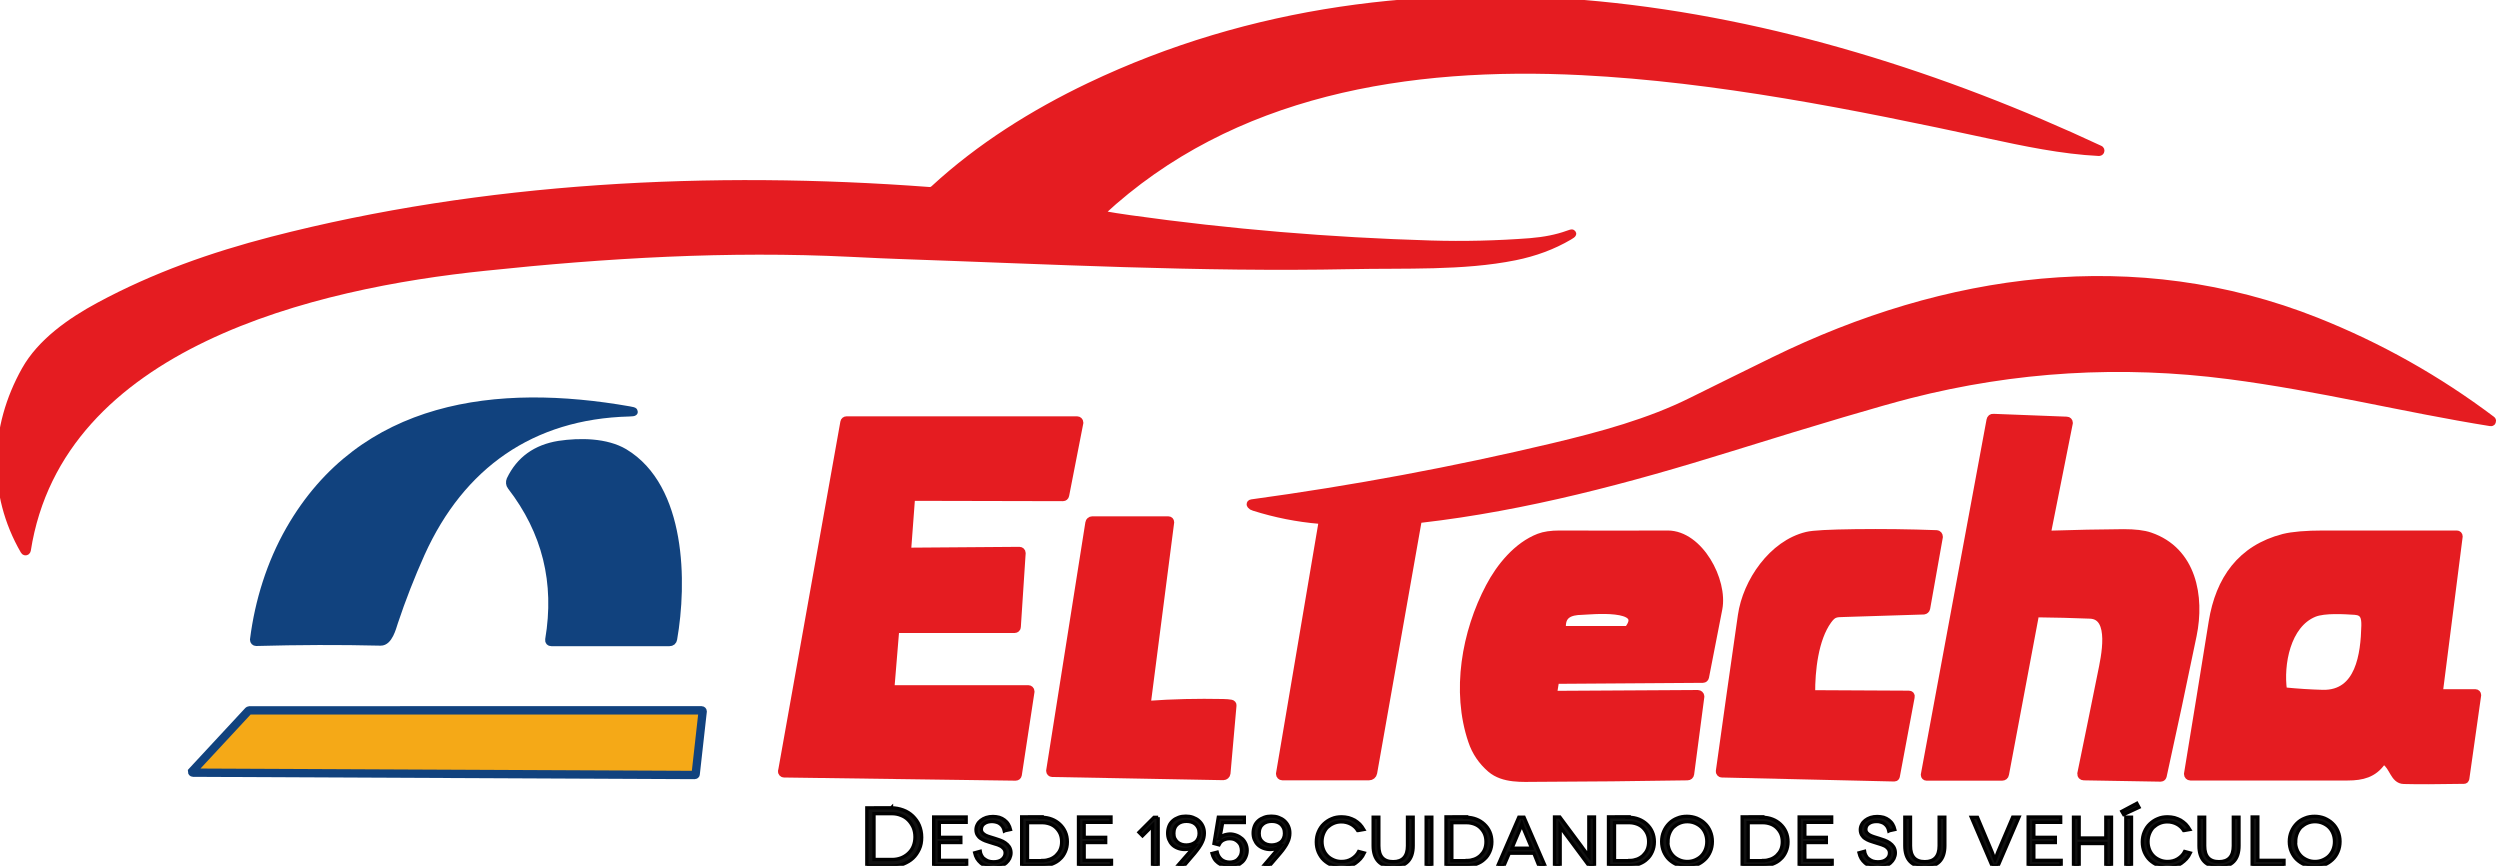 <!--?xml version="1.0" encoding="utf-8"?-->
<!-- Generator: Adobe Illustrator 18.1.1, SVG Export Plug-In . SVG Version: 6.00 Build 0)  -->
<svg version="1.1" id="Layer_1" xmlns="http://www.w3.org/2000/svg" xmlns:xlink="http://www.w3.org/1999/xlink" x="0px" y="0px" viewBox="0 474.3 1500 519.5" enable-background="new 0 474.3 1500 519.5" xml:space="preserve" width="1500" height="519.5">
<style>

/***************************************************
 * Generated by SVG Artista on 9/8/2023, 12:14:25 PM
 * MIT license (https://opensource.org/licenses/MIT)
 * W. https://svgartista.net
 **************************************************/

@-webkit-keyframes animate-svg-stroke-1 {
  0% {
    stroke-dashoffset: 3342.949px;
    stroke-dasharray: 3342.949px;
  }

  100% {
    stroke-dashoffset: 0;
    stroke-dasharray: 3342.949px;
			stroke-opacity: 0;
  }
}

@keyframes animate-svg-stroke-1 {
  0% {
    stroke-dashoffset: 3342.949px;
    stroke-dasharray: 3342.949px;
  }

  100% {
    stroke-dashoffset: 0;
    stroke-dasharray: 3342.949px;
			stroke-opacity: 0;
  }
}

@-webkit-keyframes animate-svg-fill-1 {
  0% {
    fill: transparent;
  }

  100% {
    fill: rgb(229, 28, 33);
  }
}

@keyframes animate-svg-fill-1 {
  0% {
    fill: transparent;
  }

  100% {
    fill: rgb(229, 28, 33);
  }
}

.svg-elem-1 {
  -webkit-animation: animate-svg-stroke-1 1s cubic-bezier(0.47, 0, 0.745, 0.715) 0s both,
                       animate-svg-fill-1 0.7s cubic-bezier(0.47, 0, 0.745, 0.715) 0.8s both;
          animation: animate-svg-stroke-1 1s cubic-bezier(0.47, 0, 0.745, 0.715) 0s both,
               animate-svg-fill-1 0.7s cubic-bezier(0.47, 0, 0.745, 0.715) 0.8s both;
}

@-webkit-keyframes animate-svg-stroke-2 {
  0% {
    stroke-dashoffset: 1856.17px;
    stroke-dasharray: 1856.17px;
  }

  100% {
    stroke-dashoffset: 0;
    stroke-dasharray: 1856.17px;
			stroke-opacity: 0;
  }
}

@keyframes animate-svg-stroke-2 {
  0% {
    stroke-dashoffset: 1856.17px;
    stroke-dasharray: 1856.17px;
  }

  100% {
    stroke-dashoffset: 0;
    stroke-dasharray: 1856.17px;
			stroke-opacity: 0;
  }
}

@-webkit-keyframes animate-svg-fill-2 {
  0% {
    fill: transparent;
  }

  100% {
    fill: rgb(229, 28, 33);
  }
}

@keyframes animate-svg-fill-2 {
  0% {
    fill: transparent;
  }

  100% {
    fill: rgb(229, 28, 33);
  }
}

.svg-elem-2 {
  -webkit-animation: animate-svg-stroke-2 1s cubic-bezier(0.47, 0, 0.745, 0.715) 0.12s both,
                       animate-svg-fill-2 0.7s cubic-bezier(0.47, 0, 0.745, 0.715) 0.9s both;
          animation: animate-svg-stroke-2 1s cubic-bezier(0.47, 0, 0.745, 0.715) 0.12s both,
               animate-svg-fill-2 0.7s cubic-bezier(0.47, 0, 0.745, 0.715) 0.9s both;
}

@-webkit-keyframes animate-svg-stroke-3 {
  0% {
    stroke-dashoffset: 605.038px;
    stroke-dasharray: 605.038px;
  }

  100% {
    stroke-dashoffset: 0;
    stroke-dasharray: 605.038px;
			stroke-opacity: 0;
  }
}

@keyframes animate-svg-stroke-3 {
  0% {
    stroke-dashoffset: 605.038px;
    stroke-dasharray: 605.038px;
  }

  100% {
    stroke-dashoffset: 0;
    stroke-dasharray: 605.038px;
			stroke-opacity: 0;
  }
}

@-webkit-keyframes animate-svg-fill-3 {
  0% {
    fill: transparent;
  }

  100% {
    fill: rgb(17, 66, 126);
  }
}

@keyframes animate-svg-fill-3 {
  0% {
    fill: transparent;
  }

  100% {
    fill: rgb(17, 66, 126);
  }
}

.svg-elem-3 {
  -webkit-animation: animate-svg-stroke-3 1s cubic-bezier(0.47, 0, 0.745, 0.715) 0.24s both,
                       animate-svg-fill-3 0.7s cubic-bezier(0.47, 0, 0.745, 0.715) 1s both;
          animation: animate-svg-stroke-3 1s cubic-bezier(0.47, 0, 0.745, 0.715) 0.24s both,
               animate-svg-fill-3 0.7s cubic-bezier(0.47, 0, 0.745, 0.715) 1s both;
}

@-webkit-keyframes animate-svg-stroke-4 {
  0% {
    stroke-dashoffset: 379.325px;
    stroke-dasharray: 379.325px;
  }

  100% {
    stroke-dashoffset: 0;
    stroke-dasharray: 379.325px;
			stroke-opacity: 0;
  }
}

@keyframes animate-svg-stroke-4 {
  0% {
    stroke-dashoffset: 379.325px;
    stroke-dasharray: 379.325px;
  }

  100% {
    stroke-dashoffset: 0;
    stroke-dasharray: 379.325px;
			stroke-opacity: 0;
  }
}

@-webkit-keyframes animate-svg-fill-4 {
  0% {
    fill: transparent;
  }

  100% {
    fill: rgb(17, 66, 126);
  }
}

@keyframes animate-svg-fill-4 {
  0% {
    fill: transparent;
  }

  100% {
    fill: rgb(17, 66, 126);
  }
}

.svg-elem-4 {
  -webkit-animation: animate-svg-stroke-4 1s cubic-bezier(0.47, 0, 0.745, 0.715) 0.36s both,
                       animate-svg-fill-4 0.7s cubic-bezier(0.47, 0, 0.745, 0.715) 1.1s both;
          animation: animate-svg-stroke-4 1s cubic-bezier(0.47, 0, 0.745, 0.715) 0.36s both,
               animate-svg-fill-4 0.7s cubic-bezier(0.47, 0, 0.745, 0.715) 1.1s both;
}

@-webkit-keyframes animate-svg-stroke-5 {
  0% {
    stroke-dashoffset: 665.507px;
    stroke-dasharray: 665.507px;
  }

  100% {
    stroke-dashoffset: 0;
    stroke-dasharray: 665.507px;
			stroke-opacity: 0;
  }
}

@keyframes animate-svg-stroke-5 {
  0% {
    stroke-dashoffset: 665.507px;
    stroke-dasharray: 665.507px;
  }

  100% {
    stroke-dashoffset: 0;
    stroke-dasharray: 665.507px;
			stroke-opacity: 0;
  }
}

@-webkit-keyframes animate-svg-fill-5 {
  0% {
    fill: transparent;
  }

  100% {
    fill: rgb(245, 169, 23);
  }
}

@keyframes animate-svg-fill-5 {
  0% {
    fill: transparent;
  }

  100% {
    fill: rgb(245, 169, 23);
  }
}

.svg-elem-5 {
  -webkit-animation: animate-svg-stroke-5 1s cubic-bezier(0.47, 0, 0.745, 0.715) 0.48s both,
                       animate-svg-fill-5 0.7s cubic-bezier(0.47, 0, 0.745, 0.715) 1.2s both;
          animation: animate-svg-stroke-5 1s cubic-bezier(0.47, 0, 0.745, 0.715) 0.48s both,
               animate-svg-fill-5 0.7s cubic-bezier(0.47, 0, 0.745, 0.715) 1.2s both;
}

@-webkit-keyframes animate-svg-stroke-6 {
  0% {
    stroke-dashoffset: 886.103px;
    stroke-dasharray: 886.103px;
  }

  100% {
    stroke-dashoffset: 0;
    stroke-dasharray: 886.103px;
			stroke-opacity: 0;
  }
}

@keyframes animate-svg-stroke-6 {
  0% {
    stroke-dashoffset: 886.103px;
    stroke-dasharray: 886.103px;
  }

  100% {
    stroke-dashoffset: 0;
    stroke-dasharray: 886.103px;
			stroke-opacity: 0;
  }
}

@-webkit-keyframes animate-svg-fill-6 {
  0% {
    fill: transparent;
  }

  100% {
    fill: rgb(229, 28, 33);
  }
}

@keyframes animate-svg-fill-6 {
  0% {
    fill: transparent;
  }

  100% {
    fill: rgb(229, 28, 33);
  }
}

.svg-elem-6 {
  -webkit-animation: animate-svg-stroke-6 1s cubic-bezier(0.47, 0, 0.745, 0.715) 0.6s both,
                       animate-svg-fill-6 0.7s cubic-bezier(0.47, 0, 0.745, 0.715) 1.3s both;
          animation: animate-svg-stroke-6 1s cubic-bezier(0.47, 0, 0.745, 0.715) 0.6s both,
               animate-svg-fill-6 0.7s cubic-bezier(0.47, 0, 0.745, 0.715) 1.3s both;
}

@-webkit-keyframes animate-svg-stroke-7 {
  0% {
    stroke-dashoffset: 1027.183px;
    stroke-dasharray: 1027.183px;
  }

  100% {
    stroke-dashoffset: 0;
    stroke-dasharray: 1027.183px;
			stroke-opacity: 0;
  }
}

@keyframes animate-svg-stroke-7 {
  0% {
    stroke-dashoffset: 1027.183px;
    stroke-dasharray: 1027.183px;
  }

  100% {
    stroke-dashoffset: 0;
    stroke-dasharray: 1027.183px;
			stroke-opacity: 0;
  }
}

@-webkit-keyframes animate-svg-fill-7 {
  0% {
    fill: transparent;
  }

  100% {
    fill: rgb(229, 28, 33);
  }
}

@keyframes animate-svg-fill-7 {
  0% {
    fill: transparent;
  }

  100% {
    fill: rgb(229, 28, 33);
  }
}

.svg-elem-7 {
  -webkit-animation: animate-svg-stroke-7 1s cubic-bezier(0.47, 0, 0.745, 0.715) 0.72s both,
                       animate-svg-fill-7 0.7s cubic-bezier(0.47, 0, 0.745, 0.715) 1.4s both;
          animation: animate-svg-stroke-7 1s cubic-bezier(0.47, 0, 0.745, 0.715) 0.72s both,
               animate-svg-fill-7 0.7s cubic-bezier(0.47, 0, 0.745, 0.715) 1.4s both;
}

@-webkit-keyframes animate-svg-stroke-8 {
  0% {
    stroke-dashoffset: 512.75px;
    stroke-dasharray: 512.75px;
  }

  100% {
    stroke-dashoffset: 0;
    stroke-dasharray: 512.75px;
			stroke-opacity: 0;
  }
}

@keyframes animate-svg-stroke-8 {
  0% {
    stroke-dashoffset: 512.75px;
    stroke-dasharray: 512.75px;
  }

  100% {
    stroke-dashoffset: 0;
    stroke-dasharray: 512.75px;
			stroke-opacity: 0;
  }
}

@-webkit-keyframes animate-svg-fill-8 {
  0% {
    fill: transparent;
  }

  100% {
    fill: rgb(229, 28, 33);
  }
}

@keyframes animate-svg-fill-8 {
  0% {
    fill: transparent;
  }

  100% {
    fill: rgb(229, 28, 33);
  }
}

.svg-elem-8 {
  -webkit-animation: animate-svg-stroke-8 1s cubic-bezier(0.47, 0, 0.745, 0.715) 0.84s both,
                       animate-svg-fill-8 0.7s cubic-bezier(0.47, 0, 0.745, 0.715) 1.5s both;
          animation: animate-svg-stroke-8 1s cubic-bezier(0.47, 0, 0.745, 0.715) 0.84s both,
               animate-svg-fill-8 0.7s cubic-bezier(0.47, 0, 0.745, 0.715) 1.5s both;
}

@-webkit-keyframes animate-svg-stroke-9 {
  0% {
    stroke-dashoffset: 607.798px;
    stroke-dasharray: 607.798px;
  }

  100% {
    stroke-dashoffset: 0;
    stroke-dasharray: 607.798px;
			stroke-opacity: 0;
  }
}

@keyframes animate-svg-stroke-9 {
  0% {
    stroke-dashoffset: 607.798px;
    stroke-dasharray: 607.798px;
  }

  100% {
    stroke-dashoffset: 0;
    stroke-dasharray: 607.798px;
			stroke-opacity: 0;
  }
}

@-webkit-keyframes animate-svg-fill-9 {
  0% {
    fill: transparent;
  }

  100% {
    fill: rgb(229, 28, 33);
  }
}

@keyframes animate-svg-fill-9 {
  0% {
    fill: transparent;
  }

  100% {
    fill: rgb(229, 28, 33);
  }
}

.svg-elem-9 {
  -webkit-animation: animate-svg-stroke-9 1s cubic-bezier(0.47, 0, 0.745, 0.715) 0.96s both,
                       animate-svg-fill-9 0.7s cubic-bezier(0.47, 0, 0.745, 0.715) 1.6s both;
          animation: animate-svg-stroke-9 1s cubic-bezier(0.47, 0, 0.745, 0.715) 0.96s both,
               animate-svg-fill-9 0.7s cubic-bezier(0.47, 0, 0.745, 0.715) 1.6s both;
}

@-webkit-keyframes animate-svg-stroke-10 {
  0% {
    stroke-dashoffset: 794.223px;
    stroke-dasharray: 794.223px;
  }

  100% {
    stroke-dashoffset: 0;
    stroke-dasharray: 794.223px;
			stroke-opacity: 0;
  }
}

@keyframes animate-svg-stroke-10 {
  0% {
    stroke-dashoffset: 794.223px;
    stroke-dasharray: 794.223px;
  }

  100% {
    stroke-dashoffset: 0;
    stroke-dasharray: 794.223px;
			stroke-opacity: 0;
  }
}

@-webkit-keyframes animate-svg-fill-10 {
  0% {
    fill: transparent;
  }

  100% {
    fill: rgb(229, 28, 33);
  }
}

@keyframes animate-svg-fill-10 {
  0% {
    fill: transparent;
  }

  100% {
    fill: rgb(229, 28, 33);
  }
}

.svg-elem-10 {
  -webkit-animation: animate-svg-stroke-10 1s cubic-bezier(0.47, 0, 0.745, 0.715) 1.08s both,
                       animate-svg-fill-10 0.7s cubic-bezier(0.47, 0, 0.745, 0.715) 1.7s both;
          animation: animate-svg-stroke-10 1s cubic-bezier(0.47, 0, 0.745, 0.715) 1.08s both,
               animate-svg-fill-10 0.7s cubic-bezier(0.47, 0, 0.745, 0.715) 1.7s both;
}

@-webkit-keyframes animate-svg-stroke-11 {
  0% {
    stroke-dashoffset: 784.59px;
    stroke-dasharray: 784.59px;
  }

  100% {
    stroke-dashoffset: 0;
    stroke-dasharray: 784.59px;
			stroke-opacity: 0;
  }
}

@keyframes animate-svg-stroke-11 {
  0% {
    stroke-dashoffset: 784.59px;
    stroke-dasharray: 784.59px;
  }

  100% {
    stroke-dashoffset: 0;
    stroke-dasharray: 784.59px;
			stroke-opacity: 0;
  }
}

@-webkit-keyframes animate-svg-fill-11 {
  0% {
    fill: transparent;
  }

  100% {
    fill: rgb(229, 28, 33);
  }
}

@keyframes animate-svg-fill-11 {
  0% {
    fill: transparent;
  }

  100% {
    fill: rgb(229, 28, 33);
  }
}

.svg-elem-11 {
  -webkit-animation: animate-svg-stroke-11 1s cubic-bezier(0.47, 0, 0.745, 0.715) 1.2s both,
                       animate-svg-fill-11 0.7s cubic-bezier(0.47, 0, 0.745, 0.715) 1.8s both;
          animation: animate-svg-stroke-11 1s cubic-bezier(0.47, 0, 0.745, 0.715) 1.2s both,
               animate-svg-fill-11 0.7s cubic-bezier(0.47, 0, 0.745, 0.715) 1.8s both;
}

@-webkit-keyframes animate-svg-stroke-12 {
  0% {
    stroke-dashoffset: 4341.708px;
    stroke-dasharray: 4341.708px;
  }

  100% {
    stroke-dashoffset: 0;
    stroke-dasharray: 4341.708px;
			stroke-opacity: 0;
  }
}

@keyframes animate-svg-stroke-12 {
  0% {
    stroke-dashoffset: 4341.708px;
    stroke-dasharray: 4341.708px;
  }

  100% {
    stroke-dashoffset: 0;
    stroke-dasharray: 4341.708px;
			stroke-opacity: 0;
  }
}

@-webkit-keyframes animate-svg-fill-12 {
  0% {
    fill: transparent;
  }

  100% {
    fill: rgb(1, 1, 1);
  }
}

@keyframes animate-svg-fill-12 {
  0% {
    fill: transparent;
  }

  100% {
    fill: rgb(1, 1, 1);
  }
}

.svg-elem-12 {
  -webkit-animation: animate-svg-stroke-12 1s cubic-bezier(0.47, 0, 0.745, 0.715) 1.32s both,
                       animate-svg-fill-12 0.7s cubic-bezier(0.47, 0, 0.745, 0.715) 1.9s both;
          animation: animate-svg-stroke-12 1s cubic-bezier(0.47, 0, 0.745, 0.715) 1.32s both,
               animate-svg-fill-12 0.7s cubic-bezier(0.47, 0, 0.745, 0.715) 1.9s both;
}


	 
	 </style>


<g fill="none" fill-rule="evenodd" stroke="#E51C21" stroke-width="5">
<path  class="svg-elem-1" id="siulueta_2" fill="#E51C21" d="M15.4,696.5c9.3-16.6,27-29.1,44.3-38.4c33.2-17.9,67.7-30,103.5-39.3
	c127.2-32.9,263.8-39.6,394.3-29.8c1.2,0.1,2.2-0.3,3.1-1.1c27.3-25.2,59.7-45.5,93.2-61.5c194.5-92.7,418.4-50,606,37.7
	c0.3,0.1,0.5,0.5,0.3,0.9c-0.1,0.2-0.4,0.4-0.6,0.4c-22.3-1.1-44.9-5.9-66.7-10.6c-80.5-17.4-162.9-33.8-243.7-37.9
	c-103.7-5.2-209.9,11.5-288.6,84.7c-0.4,0.3-0.4,0.9,0,1.3c0.1,0.1,0.3,0.2,0.5,0.3c5.6,1,11.2,1.9,17,2.7
	c59.9,8.4,120.1,13.4,180.5,15.2c19.9,0.6,39.8,0.1,59.6-1.4c8.6-0.7,16.2-2.2,22.8-4.6c3-1.1,3.1-0.8,0.4,0.8
	c-9.7,5.7-20.5,9.7-32.4,12.1c-31.2,6.3-65.9,4.6-98.9,5.3c-90.2,1.8-180.4-3-270.5-6.1c-5.6-0.2-15.3-0.6-29.3-1.3
	c-73.3-3.6-146.5,0.7-219.4,8.4C189.9,644.7,35.5,680,16,804.4c-0.1,0.4-0.4,0.7-0.8,0.6c-0.2,0-0.4-0.2-0.5-0.4
	C-5.1,770.4-3.8,730.7,15.4,696.5z"></path>
<path class="svg-elem-2" id="t" fill="#E51C21" d="M793.5,788.4c0.2-1.1-0.5-2.1-1.6-2.3c-0.1,0-0.1,0-0.2,0c-13.2-1.1-26.3-3.7-39.3-7.8
	c-0.8-0.2-1.4-0.6-1.7-1c-0.4-0.5-0.3-0.8,0.4-0.9c60.8-8.3,121-19.5,180.7-33.7c29.3-7,57.7-14.7,83.4-27.5
	c16.5-8.2,33-16.3,49.5-24.4c102.9-50.3,216.2-66.7,325.1-23.5c37.7,15,72.7,34.7,105.1,59.1c0.3,0.2,0.3,0.6,0.1,0.9
	c-0.1,0.2-0.4,0.3-0.6,0.2c-52.5-8.4-102.3-21.1-157-28.2c-64.7-8.4-128.5-4.6-191.6,11.5c-17.9,4.6-53.9,15.2-107.9,32
	c-60.4,18.8-122.7,35.5-185.6,42.7c-1,0.1-1.8,0.9-1.9,1.8L823.8,938c-0.2,1.2-1.2,2-2.4,2h-52c-0.7,0-1.3-0.6-1.3-1.3
	c0-0.1,0-0.2,0-0.2L793.5,788.4z" ></path>
</g>
<g fill="none" fill-rule="evenodd" stroke="#11427E" stroke-width="5">
<path id="rueda_1" fill="#11427E" d="M377.6,720.6c3.5,0.6,3.5,1-0.1,1.1c-58.7,1.5-101.1,31.6-125,84.4
	c-6.1,13.6-11.5,27.4-16.2,41.5c-1.1,3.5-3.3,11.7-7.9,11.6c-24.6-0.6-49.4-0.5-74.7,0.2c-0.7,0-1.2-0.5-1.2-1.2c0-0.1,0-0.1,0-0.2
	c2.9-22.9,10-45.7,21.5-65.8C217.4,716.5,298.4,706.7,377.6,720.6z" class="svg-elem-3"></path>
<path id="rueda_2" fill="#11427E" d="M374.5,746c34.8,20.9,35.2,78,29.3,111.7c-0.2,1.2-0.9,1.8-2.1,1.8h-70.9
	c-0.9,0-1.3-0.5-1.2-1.4c5.8-34.3-1.8-65-22.8-92.2c-0.8-1-0.9-2.4-0.4-3.6c5.7-11.9,15.4-18.8,29-21
	C348,739.4,363.7,739.6,374.5,746z" class="svg-elem-4"></path>
	<path id="linea" fill="#F5A917" d="M115.5,936.9l33.6-36.2c0.1-0.1,0.3-0.2,0.4-0.2H421c0.3,0,0.6,0.3,0.6,0.6c0,0,0,0,0,0.1
	l-4.2,37.6c0,0.3-0.3,0.5-0.6,0.5l-301-1.4c-0.3,0-0.6-0.3-0.6-0.6C115.3,937.2,115.4,937,115.5,936.9z" class="svg-elem-5"></path>
	</g>
	<g fill="none" fill-rule="evenodd" stroke="#E51C21" stroke-width="5">
<path id="h" fill="#E51C21" d="M1296.5,940.8l-46.3-0.8c-0.8,0-1.4-0.6-1.3-1.4c0-0.1,0-0.2,0-0.2c4.1-20,8.2-39.9,12.2-59.9
	c1.9-9.4,7.8-34.9-7-35.5c-10.5-0.4-21-0.7-31.6-0.8c-0.8,0-1.5,0.6-1.7,1.4l-17.9,95.3c-0.1,0.8-0.8,1.3-1.6,1.3h-45.4
	c-0.5,0-0.9-0.4-0.9-0.9c0-0.1,0-0.1,0-0.2l39.4-212.7c0.2-0.9,0.7-1.4,1.7-1.3l44,1.7c0.6,0,1.1,0.5,1.1,1.1c0,0.1,0,0.1,0,0.2
	l-13,65.3c-0.2,1.2,0.3,1.8,1.5,1.8c15.1-0.5,30-0.8,44.5-0.9c6.7,0,11.9,0.6,15.7,1.9c25.5,8.7,30.4,36.1,25.6,59.3
	c-5.8,28.2-11.8,56.4-18,84.5C1297.4,940.4,1296.9,940.8,1296.5,940.8z" class="svg-elem-6"></path>
<path id="E" fill="#E51C21" d="M469.4,936.7l37.3-209.1c0.1-0.6,0.6-1,1.2-1l138.4,0c0.6,0,1.2,0.5,1.2,1.2c0,0.1,0,0.1,0,0.2
	l-8.5,43.5c-0.1,0.6-0.6,1-1.2,1l-90.1-0.2c-0.6,0-1.1,0.5-1.2,1.1l-2.3,30.7c0,0.6,0.4,1.2,1.1,1.3c0,0,0.1,0,0.1,0l66.3-0.5
	c0.6,0,1.2,0.5,1.2,1.2c0,0,0,0.1,0,0.1l-2.9,44.3c0,0.6-0.6,1.1-1.2,1.1h-70.6c-0.6,0-1.1,0.5-1.2,1.1l-2.8,33.9
	c0,0.6,0.4,1.2,1.1,1.3c0,0,0.1,0,0.1,0h81.6c0.6,0,1.2,0.5,1.2,1.2c0,0.1,0,0.1,0,0.2l-7.6,49.9c-0.1,0.6-0.6,1-1.2,1l-139-1.9
	c-0.6,0-1.2-0.6-1.1-1.2C469.3,936.8,469.3,936.7,469.4,936.7z" class="svg-elem-7"></path>

<path id="l" fill="#E51C21" d="M688.9,897.3c14.7-1.1,29.7-1.4,44.9-1.1c1.9,0,3.5,0.2,4.8,0.4c0.5,0.1,0.9,0.5,0.8,1l-3.6,40.7
	c-0.1,0.9-0.9,1.6-1.8,1.6L631.3,938c-0.6,0-1.1-0.5-1.1-1.1c0-0.1,0-0.1,0-0.2L653.7,788c0.1-0.8,0.8-1.4,1.6-1.4H701
	c0.6,0,1,0.4,1,1c0,0,0,0.1,0,0.1l-14,108.5C687.8,897,688.2,897.4,688.9,897.3z" class="svg-elem-8"></path>
<path id="c" fill="#E51C21" d="M1087.3,890.9l58,0.3c0.8,0,1.2,0.4,1,1.3l-8.9,47.6c-0.1,0.4-0.4,0.6-0.8,0.6l-103.5-2.4
	c-0.6,0-1.2-0.6-1.1-1.2c0,0,0-0.1,0-0.1c4.3-31,8.7-62.1,13.2-93.3c2.9-20.3,18.5-42.9,39-47.8c3.6-0.9,13.2-1.4,28.9-1.6
	c16.4-0.2,32.6,0,48.8,0.6c0.8,0,1.3,0.7,1.3,1.4c0,0.1,0,0.1,0,0.2l-7.6,42.8c-0.1,0.6-0.7,1.1-1.3,1.2c-15.8,0.5-31.8,1-47.9,1.5
	c-4.9,0.1-6.7,0.1-9.8,4.4c-8.1,11.2-10.1,30.2-10,43.9C1086.6,890.7,1086.8,890.9,1087.3,890.9z" class="svg-elem-9"></path>
<path id="e" fill="#E51C21" d="M894.6,935.4c-5.2-4.5-9-10-11.2-16.6c-10.1-29.7-3.9-65.1,10.5-92.3c6.3-12,16.6-24.6,29.6-29.6
	c3.1-1.2,7.2-1.8,12.3-1.8c21.6,0.1,43.2,0.1,64.8,0c18.9,0,33.6,27.6,30.3,44.5c-2.7,13.7-5.4,27.4-8,41c-0.1,0.5-0.6,0.9-1.1,0.9
	l-87.8,0.6c-0.6,0-1,0.4-1.1,1l-1.1,6.9c-0.1,0.9,0.2,1.3,1.1,1.3l85.8-0.5c0.7,0,1.4,0.6,1.4,1.3c0,0.1,0,0.1,0,0.2l-6.1,46.4
	c-0.1,0.8-0.7,1.3-1.5,1.3c-30.1,0.5-60.4,0.8-90.9,0.9C913.7,940.9,902.2,941.9,894.6,935.4z M977.2,851.9
	c11.8-15.2-23.7-11.3-27.9-11.2c-7.8,0.1-13,2.4-12.2,11c0,0.5,0.3,0.7,0.8,0.7H976C976.4,852.5,976.9,852.3,977.2,851.9z" class="svg-elem-10"></path>
<path id="a" fill="#E51C21" d="M1431.3,931c-0.8-0.5-1.9-0.3-2.5,0.5c-4.9,6.8-11.4,8.6-20.2,8.6c-31.6,0-63.1,0.1-94.4,0
	c-0.7,0-1.3-0.6-1.3-1.3c0-0.1,0-0.1,0-0.2c5-30.2,9.9-60.6,14.8-91.1c4.1-25.3,17-43.8,42.6-50.4c5.3-1.3,13.2-2,23.8-2
	c26.8,0,53.4,0,80,0c0.6,0,1,0.4,1,1c0,0,0,0.1,0,0.1l-11.8,92.7c-0.1,0.7,0.4,1.4,1.1,1.4c0.1,0,0.1,0,0.2,0h20.6c0.6,0,1,0.5,1,1
	c0,0,0,0.1,0,0.1l-7.1,50.1c-0.1,0.4-0.3,0.6-0.7,0.6c-16.3,0.3-28.3,0.3-36.1,0.1C1436.6,942.1,1436.1,934.1,1431.3,931z
	 M1370.4,889.2c7.9,0.8,15.7,1.3,23.2,1.5c22.4,0.5,25.3-24,25.7-41c0.1-5-0.7-8.6-6.3-9c-6.3-0.4-18.3-1.2-24.6,1.3
	c-16.7,6.8-20.9,31-18.7,46.6C1369.8,888.9,1370.1,889.1,1370.4,889.2z" class="svg-elem-11"></path>
 
</g><g fill="none" fill-rule="evenodd" stroke="#000000" stroke-width="2">
<path fill="#111111" d="M534.9,958.9l-0.1,0.1c2.5,0,4.9,0.5,7.1,1.3c2.2,0.8,4.1,2,5.8,3.6c1.6,1.6,3,3.4,3.9,5.6c0.9,2.2,1.4,4.5,1.4,7.2
	c0,2.6-0.4,5-1.4,7.1c-1,2.1-2.2,3.9-3.8,5.4s-3.5,2.6-5.7,3.5c-2.1,0.8-4.5,1.3-6.9,1.3h-15.1v-35H534.9z M535.3,990h-0.1
	c1.9,0,3.6-0.3,5.3-0.9c1.6-0.6,3.1-1.5,4.4-2.7s2.3-2.5,3-4.2s1.1-3.6,1.1-5.7c0-2.2-0.4-4.1-1.1-5.8c-0.8-1.7-1.8-3.2-3-4.4
	s-2.7-2.2-4.4-2.8c-1.7-0.7-3.5-1-5.4-1h-10.7V990H535.3z M580,990.6v3.2h-19.8v-29.3h19.5v3.2h-16.1v9h12.9v3.1h-12.9v10.7H580z
	 M603,972.7l-0.4,0.2c-0.2-0.9-0.5-1.7-0.9-2.4s-1-1.3-1.6-1.8s-1.4-0.9-2.2-1.1s-1.7-0.4-2.6-0.4c-1.9,0-3.5,0.4-4.7,1.3
	c-1.2,0.8-1.8,2-1.8,3.5c0,0.8,0.3,1.5,0.7,2c0.5,0.5,1.1,1,1.8,1.4c0.8,0.4,1.6,0.7,2.6,1c1,0.3,1.9,0.6,2.9,0.9
	c1,0.3,2.1,0.7,3.3,1.1s2.2,1,3.1,1.6s1.8,1.5,2.4,2.4c0.6,1,1,2.2,1,3.6c0,1.2-0.3,2.3-0.8,3.4c-0.5,1-1.2,1.9-2.1,2.7
	c-0.9,0.8-2,1.3-3.3,1.8c-1.3,0.4-2.8,0.6-4.4,0.6c-1.5,0-3-0.2-4.3-0.6c-1.3-0.4-2.4-1-3.3-1.8c-0.9-0.8-1.7-1.7-2.3-2.7
	c-0.6-1-1-2.2-1.3-3.4l3.3-0.9c0.1,0.8,0.4,1.6,0.8,2.4c0.4,0.8,0.9,1.5,1.6,2c0.7,0.6,1.5,1,2.4,1.4c0.9,0.3,2,0.5,3.2,0.5
	c2.2,0,3.9-0.5,5.1-1.5s1.9-2.3,1.9-3.8c0-1-0.3-1.9-0.9-2.6s-1.3-1.3-2.2-1.7c-0.9-0.5-1.9-0.8-3-1.1c-1.1-0.3-2.1-0.6-3.2-1
	c-0.8-0.3-1.7-0.5-2.7-0.9c-1-0.4-1.8-0.8-2.7-1.4c-0.8-0.5-1.5-1.3-2-2.1s-0.8-1.9-0.8-3.2c0-1.1,0.3-2.2,0.8-3.1
	c0.5-1,1.2-1.8,2.1-2.5c0.9-0.7,2-1.3,3.2-1.7c1.3-0.4,2.6-0.6,4.1-0.6c1.3,0,2.6,0.2,3.8,0.5c1.2,0.4,2.2,0.9,3.1,1.6
	s1.7,1.5,2.3,2.5c0.6,1,1,2,1.3,3.2L603,972.7z M625.3,964.6l-0.1,0.1c2.1,0,4.1,0.4,5.9,1.1c1.8,0.7,3.4,1.7,4.8,3
	c1.4,1.3,2.5,2.8,3.3,4.6c0.8,1.8,1.2,3.8,1.2,6c0,2.2-0.4,4.1-1.2,5.9s-1.8,3.3-3.2,4.5c-1.3,1.3-2.9,2.2-4.7,2.9
	c-1.8,0.7-3.7,1-5.8,1H613v-29.3H625.3z M625.7,990.6L625.7,990.6c1.5,0,2.9-0.3,4.3-0.8c1.4-0.5,2.6-1.3,3.6-2.2
	c1-1,1.9-2.1,2.5-3.5c0.6-1.4,0.9-3,0.9-4.7c0-1.8-0.3-3.4-0.9-4.8c-0.6-1.4-1.5-2.6-2.5-3.6c-1-1-2.3-1.8-3.7-2.3s-2.9-0.8-4.5-0.8
	h-8.9v22.8H625.7z M666.9,990.6v3.2h-19.8v-29.3h19.5v3.2h-16.1v9h12.9v3.1h-12.9v10.7H666.9z M694.9,964.6l0,29.3h-3.4V974
	c0-0.5,0-1,0-1.5s0-1,0.1-1.5c0-0.4,0-0.8,0-1v-0.4h0l-0.3,0.3c-0.2,0.2-0.4,0.4-0.6,0.6c-0.3,0.3-0.5,0.5-0.8,0.8
	c-0.3,0.3-0.5,0.5-0.7,0.8l-3.7,3.7l-2.1-2.1l9-9H694.9z M717.2,981.6l-0.3,0c-0.7,0.8-1.5,1.4-2.6,1.8c-1,0.4-2.1,0.6-3.3,0.6
	c-1.7,0-3.1-0.3-4.4-0.8c-1.3-0.5-2.4-1.2-3.3-2.1s-1.5-1.9-2-3.1c-0.5-1.2-0.7-2.5-0.7-3.9c0-1.5,0.3-2.9,0.8-4.2
	c0.5-1.3,1.3-2.3,2.3-3.2c1-0.9,2.2-1.5,3.5-2c1.3-0.5,2.8-0.7,4.3-0.7s3,0.2,4.3,0.7s2.5,1.1,3.5,2c1,0.9,1.8,1.9,2.4,3.2
	c0.6,1.3,0.9,2.7,0.9,4.3c0,0.9-0.1,1.8-0.3,2.7s-0.5,1.8-1,2.8c-0.5,1-1,2-1.8,3.1s-1.6,2.2-2.6,3.4l-6.6,7.7h-3.9L717.2,981.6z
	 M711.9,967.1c-1,0-2,0.1-2.9,0.4c-0.9,0.3-1.7,0.7-2.4,1.3c-0.7,0.6-1.3,1.3-1.7,2.3c-0.4,0.9-0.6,2-0.6,3.2c0,1.2,0.2,2.3,0.6,3.1
	s1,1.6,1.7,2.2c0.7,0.6,1.5,1,2.4,1.3c0.9,0.3,1.9,0.4,2.9,0.4c1,0,2-0.2,3-0.5c0.9-0.3,1.7-0.8,2.4-1.3c0.7-0.6,1.2-1.3,1.6-2.2
	c0.4-0.9,0.6-1.9,0.6-3c0-1.2-0.2-2.3-0.6-3.2c-0.4-0.9-1-1.7-1.7-2.3c-0.7-0.6-1.5-1-2.4-1.3C713.8,967.2,712.8,967.1,711.9,967.1
	L711.9,967.1z M731.9,977.3l-0.3,0c0.2-0.3,0.5-0.6,0.9-0.9c0.4-0.3,0.8-0.6,1.4-0.8c0.5-0.3,1.2-0.5,1.8-0.6s1.4-0.3,2.2-0.3
	c1.5,0,2.8,0.3,4.1,0.8c1.3,0.5,2.3,1.2,3.3,2c0.9,0.8,1.6,1.8,2.2,3.1c0.5,1.2,0.8,2.5,0.8,3.9c0,1.4-0.3,2.7-0.8,3.9
	c-0.5,1.2-1.2,2.3-2.1,3.1s-2,1.6-3.3,2.1c-1.3,0.5-2.6,0.7-4.1,0.7c-1.5,0-2.8-0.2-4-0.6c-1.2-0.4-2.3-1-3.2-1.7
	c-0.9-0.7-1.7-1.5-2.3-2.5c-0.6-1-1-2-1.3-3.1l3.1-0.8c0.4,1.7,1.2,3.1,2.5,4.3c1.3,1.1,3,1.7,5.1,1.7c1,0,1.9-0.2,2.8-0.5
	c0.8-0.3,1.6-0.8,2.2-1.5c0.6-0.6,1.1-1.4,1.5-2.2c0.3-0.8,0.5-1.8,0.5-2.8s-0.2-1.9-0.5-2.8c-0.3-0.9-0.8-1.6-1.5-2.3
	c-0.6-0.6-1.4-1.1-2.2-1.5c-0.8-0.3-1.8-0.5-2.8-0.5c-1,0-2,0.1-2.7,0.4s-1.4,0.5-1.9,0.9c-0.5,0.4-0.9,0.8-1.2,1.2
	c-0.3,0.4-0.5,0.8-0.7,1.2l-3-0.8l2.6-15.8h15.6v3.2h-13l-0.8,4.5c-0.3,1.6-0.5,2.8-0.8,3.6C732,976.8,731.9,977.2,731.9,977.3
	L731.9,977.3z M768.5,981.6l-0.3,0c-0.7,0.8-1.5,1.4-2.6,1.8s-2.1,0.6-3.3,0.6c-1.7,0-3.1-0.3-4.4-0.8c-1.3-0.5-2.4-1.2-3.3-2.1
	s-1.5-1.9-2-3.1c-0.5-1.2-0.7-2.5-0.7-3.9c0-1.5,0.3-2.9,0.8-4.2c0.5-1.3,1.3-2.3,2.3-3.2c1-0.9,2.2-1.5,3.5-2
	c1.3-0.5,2.8-0.7,4.3-0.7s3,0.2,4.3,0.7s2.5,1.1,3.5,2c1,0.9,1.8,1.9,2.4,3.2c0.6,1.3,0.9,2.7,0.9,4.3c0,0.9-0.1,1.8-0.3,2.7
	s-0.5,1.8-1,2.8c-0.5,1-1,2-1.8,3.1c-0.7,1.1-1.6,2.2-2.6,3.4l-6.6,7.7H758L768.5,981.6z M763.1,967.1c-1,0-2,0.1-2.9,0.4
	c-0.9,0.3-1.7,0.7-2.4,1.3c-0.7,0.6-1.3,1.3-1.7,2.3c-0.4,0.9-0.6,2-0.6,3.2c0,1.2,0.2,2.3,0.6,3.1c0.4,0.9,1,1.6,1.7,2.2
	c0.7,0.6,1.5,1,2.4,1.3c0.9,0.3,1.9,0.4,2.9,0.4c1,0,2-0.2,3-0.5c0.9-0.3,1.7-0.8,2.4-1.3c0.7-0.6,1.2-1.3,1.6-2.2
	c0.4-0.9,0.6-1.9,0.6-3c0-1.2-0.2-2.3-0.6-3.2c-0.4-0.9-1-1.7-1.7-2.3c-0.7-0.6-1.5-1-2.4-1.3C765.1,967.2,764.1,967.1,763.1,967.1
	L763.1,967.1z M814.9,972.6l-0.3,0c-1-1.6-2.4-2.9-4.1-3.8s-3.6-1.4-5.7-1.4c-1.7,0-3.2,0.3-4.6,0.9c-1.4,0.6-2.6,1.4-3.7,2.4
	c-1,1-1.8,2.3-2.4,3.8c-0.6,1.5-0.9,3.1-0.9,4.8s0.3,3.3,0.9,4.8c0.6,1.5,1.4,2.7,2.5,3.8c1,1,2.3,1.8,3.7,2.4
	c1.4,0.6,3,0.9,4.6,0.9c2.3,0,4.3-0.5,6.1-1.6s3.3-2.6,4.2-4.4l3.4,0.9c-0.6,1.3-1.4,2.5-2.3,3.5c-0.9,1-2,1.9-3.1,2.7
	c-1.2,0.8-2.5,1.3-3.8,1.7c-1.4,0.4-2.8,0.6-4.4,0.6c-2.1,0-4.1-0.4-5.9-1.1c-1.8-0.8-3.4-1.8-4.8-3.1s-2.5-3-3.3-4.8
	c-0.8-1.9-1.2-3.9-1.2-6.1s0.4-4.3,1.2-6.1c0.8-1.9,1.9-3.5,3.3-4.8s3-2.4,4.8-3.1c1.8-0.8,3.8-1.1,5.9-1.1c1.4,0,2.8,0.2,4.1,0.5
	c1.3,0.4,2.6,0.9,3.7,1.5c1.1,0.7,2.2,1.5,3.1,2.4c0.9,1,1.7,2,2.4,3.2L814.9,972.6z M847.9,964.6l0,17.1c0,4.1-1,7.3-3.1,9.5
	c-2.1,2.2-5.1,3.2-8.9,3.2s-6.8-1-8.9-3.2s-3.1-5.4-3.1-9.5v-17.1h3.4v17.2c0,6.3,2.8,9.5,8.6,9.5c5.7,0,8.6-3.2,8.6-9.5v-17.2
	H847.9z M855.7,993.9v-29.3h3.4v29.3H855.7z M880,964.6l-0.1,0.1c2.1,0,4.1,0.4,5.9,1.1c1.8,0.7,3.4,1.7,4.8,3
	c1.4,1.3,2.5,2.8,3.3,4.6c0.8,1.8,1.2,3.8,1.2,6c0,2.2-0.4,4.1-1.2,5.9c-0.8,1.8-1.8,3.3-3.2,4.5c-1.3,1.3-2.9,2.2-4.7,2.9
	c-1.8,0.7-3.7,1-5.8,1h-12.6v-29.3H880z M880.3,990.6L880.3,990.6c1.5,0,2.9-0.3,4.3-0.8s2.6-1.3,3.6-2.2c1-1,1.9-2.1,2.5-3.5
	c0.6-1.4,0.9-3,0.9-4.7c0-1.8-0.3-3.4-0.9-4.8c-0.6-1.4-1.5-2.6-2.5-3.6c-1-1-2.3-1.8-3.7-2.3s-2.9-0.8-4.5-0.8h-8.9v22.8H880.3z
	 M920.3,986.2h-14.7l-3.3,7.7h-3.7l12.7-29.3h3.1l12.7,29.3h-3.7L920.3,986.2z M919,983.2l-4.6-10.9c-0.2-0.4-0.3-0.8-0.5-1.2
	c-0.2-0.4-0.3-0.8-0.4-1.2c-0.1-0.4-0.3-0.7-0.3-0.9l-0.1-0.3h0l-0.1,0.3c-0.1,0.2-0.2,0.5-0.3,0.9c-0.1,0.4-0.3,0.8-0.4,1.2
	c-0.2,0.4-0.3,0.8-0.5,1.2l-4.6,10.9H919z M956.7,964.6v29.3h-3.2l-13-17.5c-0.6-0.9-1.2-1.7-1.8-2.4c-0.5-0.8-1-1.4-1.4-2
	c-0.4-0.5-0.7-1-0.9-1.3l-0.3-0.5h0v0.6c0,0.4,0,1,0,1.8c0,0.8,0,1.6,0,2.6c0,1,0,2.1,0,3.3v15.3h-3.4v-29.3h3.2l13,17.5
	c0.5,0.8,1.1,1.5,1.6,2.2s1,1.3,1.4,1.9c0.4,0.6,0.8,1,1,1.4l0.4,0.5h0v-0.7c0-0.5,0-1,0-1.8c0-0.8,0-1.6,0-2.6c0-1,0-2,0-3v-15.4
	H956.7z M977.5,964.6l-0.1,0.1c2.1,0,4.1,0.4,5.9,1.1c1.8,0.7,3.4,1.7,4.8,3c1.4,1.3,2.5,2.8,3.3,4.6c0.8,1.8,1.2,3.8,1.2,6
	c0,2.2-0.4,4.1-1.2,5.9c-0.8,1.8-1.8,3.3-3.2,4.5c-1.3,1.3-2.9,2.2-4.7,2.9c-1.8,0.7-3.7,1-5.8,1h-12.6v-29.3H977.5z M977.9,990.6
	L977.9,990.6c1.5,0,2.9-0.3,4.3-0.8s2.6-1.3,3.6-2.2c1-1,1.9-2.1,2.5-3.5c0.6-1.4,0.9-3,0.9-4.7c0-1.8-0.3-3.4-0.9-4.8
	c-0.6-1.4-1.5-2.6-2.5-3.6c-1-1-2.3-1.8-3.7-2.3s-2.9-0.8-4.5-0.8h-8.9v22.8H977.9z M997,979.3c0-2.2,0.4-4.3,1.2-6.1
	c0.8-1.9,1.9-3.5,3.3-4.9s3-2.4,4.8-3.1c1.8-0.8,3.8-1.1,5.9-1.1c2.1,0,4.1,0.4,5.9,1.1c1.8,0.8,3.5,1.8,4.8,3.1
	c1.4,1.3,2.5,2.9,3.3,4.8c0.8,1.9,1.2,3.9,1.2,6.1s-0.4,4.3-1.2,6.1c-0.8,1.9-1.9,3.5-3.3,4.8s-3,2.4-4.8,3.1
	c-1.8,0.7-3.8,1.1-5.9,1.1c-2.1,0-4.1-0.4-5.9-1.1c-1.8-0.8-3.4-1.8-4.8-3.1c-1.4-1.3-2.5-3-3.3-4.8c-0.8-1.9-1.2-3.9-1.2-6.1
	L997,979.3z M1000.7,979.3c0,1.8,0.3,3.3,0.9,4.8c0.6,1.5,1.4,2.7,2.5,3.8c1,1,2.3,1.8,3.7,2.4c1.4,0.6,3,0.9,4.6,0.9
	c1.6,0,3.2-0.3,4.6-0.9c1.4-0.6,2.7-1.4,3.7-2.4c1-1,1.9-2.3,2.5-3.8c0.6-1.5,0.9-3.1,0.9-4.8c0-1.8-0.3-3.4-0.9-4.9
	c-0.6-1.5-1.4-2.7-2.5-3.8c-1-1-2.3-1.8-3.7-2.4c-1.4-0.6-3-0.9-4.6-0.9c-1.7,0-3.2,0.3-4.6,0.9c-1.4,0.6-2.6,1.4-3.7,2.4
	c-1,1-1.8,2.3-2.4,3.8c-0.6,1.5-0.9,3.1-0.9,4.9L1000.7,979.3z M1057.7,964.6l-0.1,0.1c2.1,0,4.1,0.4,5.9,1.1c1.8,0.7,3.4,1.7,4.8,3
	c1.4,1.3,2.5,2.8,3.3,4.6c0.8,1.8,1.2,3.8,1.2,6c0,2.2-0.4,4.1-1.2,5.9c-0.8,1.8-1.8,3.3-3.2,4.5c-1.3,1.3-2.9,2.2-4.7,2.9
	c-1.8,0.7-3.7,1-5.8,1h-12.6v-29.3H1057.7z M1058.1,990.6L1058.1,990.6c1.5,0,2.9-0.3,4.3-0.8s2.6-1.3,3.6-2.2c1-1,1.9-2.1,2.5-3.5
	c0.6-1.4,0.9-3,0.9-4.7c0-1.8-0.3-3.4-0.9-4.8c-0.6-1.4-1.5-2.6-2.5-3.6c-1-1-2.3-1.8-3.7-2.3s-2.9-0.8-4.5-0.8h-8.9v22.8H1058.1z
	 M1099.3,990.6v3.2h-19.8v-29.3h19.5v3.2h-16.1v9h12.9v3.1h-12.9v10.7H1099.3z M1133.7,972.7l-0.4,0.2c-0.2-0.9-0.5-1.7-0.9-2.4
	s-1-1.3-1.6-1.8s-1.4-0.9-2.2-1.1c-0.8-0.3-1.7-0.4-2.6-0.4c-1.9,0-3.5,0.4-4.7,1.3c-1.2,0.8-1.8,2-1.8,3.5c0,0.8,0.3,1.5,0.7,2
	c0.5,0.5,1.1,1,1.8,1.4c0.8,0.4,1.6,0.7,2.5,1c1,0.3,1.9,0.6,2.9,0.9c1,0.3,2.1,0.7,3.3,1.1c1.1,0.4,2.2,1,3.1,1.6
	c1,0.7,1.8,1.5,2.4,2.4c0.6,1,1,2.2,1,3.6c0,1.2-0.3,2.3-0.8,3.4c-0.5,1-1.2,1.9-2.1,2.7c-0.9,0.8-2,1.3-3.3,1.8
	c-1.3,0.4-2.8,0.6-4.4,0.6c-1.5,0-3-0.2-4.3-0.6c-1.3-0.4-2.4-1-3.3-1.8c-0.9-0.8-1.7-1.7-2.3-2.7c-0.6-1-1-2.2-1.3-3.4l3.3-0.9
	c0.1,0.8,0.4,1.6,0.8,2.4c0.4,0.8,0.9,1.5,1.6,2c0.7,0.6,1.5,1,2.4,1.4c0.9,0.3,2,0.5,3.2,0.5c2.2,0,3.9-0.5,5.1-1.5
	c1.3-1,1.9-2.3,1.9-3.8c0-1-0.3-1.9-0.9-2.6s-1.3-1.3-2.2-1.7s-1.9-0.8-3-1.1c-1.1-0.3-2.1-0.6-3.2-1c-0.8-0.3-1.7-0.5-2.7-0.9
	c-1-0.4-1.8-0.8-2.7-1.4c-0.8-0.5-1.5-1.3-2-2.1c-0.5-0.9-0.8-1.9-0.8-3.2c0-1.1,0.3-2.2,0.8-3.1c0.5-1,1.2-1.8,2.1-2.5
	c0.9-0.7,2-1.3,3.2-1.7c1.3-0.4,2.6-0.6,4.1-0.6c1.3,0,2.6,0.2,3.8,0.5c1.2,0.4,2.2,0.9,3.1,1.6c0.9,0.7,1.7,1.5,2.3,2.5
	s1,2,1.3,3.2L1133.7,972.7z M1166.9,964.6l0,17.1c0,4.1-1,7.3-3.1,9.5c-2.1,2.2-5.1,3.2-8.9,3.2s-6.8-1-8.9-3.2s-3.1-5.4-3.1-9.5
	v-17.1h3.4v17.2c0,6.3,2.8,9.5,8.6,9.5c5.7,0,8.6-3.2,8.6-9.5v-17.2H1166.9z M1211.4,964.6l-12.6,29.3h-3.5l-12.5-29.2h3.7l8.8,20.9
	c0.2,0.5,0.4,1.1,0.6,1.6c0.2,0.5,0.4,1,0.5,1.4c0.2,0.4,0.3,0.8,0.4,1l0.2,0.4h0l0.2-0.4c0.1-0.3,0.3-0.6,0.4-1
	c0.2-0.4,0.3-0.9,0.5-1.5l0.6-1.6l8.9-20.9H1211.4z M1236.7,990.6v3.2h-19.8v-29.3h19.5v3.2h-16.1v9h12.9v3.1h-12.9v10.7H1236.7z
	 M1266.9,964.6v29.3h-3.4v-13.5h-16v13.5h-3.4v-29.3h3.4v12.5h16v-12.5H1266.9z M1283.4,958.7l-9.2,4.3l-1.1-1.9l9-4.8L1283.4,958.7
	z M1275.5,993.9v-29.3h3.4v29.3H1275.5z M1310.5,972.6l-0.3,0c-1-1.6-2.4-2.9-4.1-3.8s-3.6-1.4-5.7-1.4c-1.7,0-3.2,0.3-4.6,0.9
	c-1.4,0.6-2.6,1.4-3.7,2.4c-1,1-1.8,2.3-2.4,3.8c-0.6,1.5-0.9,3.1-0.9,4.8s0.3,3.3,0.9,4.8c0.6,1.5,1.4,2.7,2.5,3.8
	c1,1,2.3,1.8,3.7,2.4c1.4,0.6,3,0.9,4.6,0.9c2.3,0,4.3-0.5,6.1-1.6s3.3-2.6,4.2-4.4l3.4,0.9c-0.6,1.3-1.4,2.5-2.3,3.5
	c-0.9,1-2,1.9-3.1,2.7c-1.2,0.8-2.5,1.3-3.8,1.7c-1.4,0.4-2.8,0.6-4.4,0.6c-2.1,0-4.1-0.4-5.9-1.1c-1.8-0.8-3.4-1.8-4.8-3.1
	s-2.5-3-3.3-4.8c-0.8-1.9-1.2-3.9-1.2-6.1s0.4-4.3,1.2-6.1c0.8-1.9,1.9-3.5,3.3-4.8s3-2.4,4.8-3.1c1.8-0.8,3.8-1.1,5.9-1.1
	c1.4,0,2.8,0.2,4.1,0.5c1.3,0.4,2.6,0.9,3.7,1.5c1.1,0.7,2.2,1.5,3.1,2.4c0.9,1,1.7,2,2.4,3.2L1310.5,972.6z M1343.4,964.6l0,17.1
	c0,4.1-1,7.3-3.1,9.5c-2.1,2.2-5.1,3.2-8.9,3.2s-6.8-1-8.9-3.2s-3.1-5.4-3.1-9.5v-17.1h3.4v17.2c0,6.3,2.8,9.5,8.6,9.5
	c5.7,0,8.6-3.2,8.6-9.5v-17.2H1343.4z M1370.4,990.6v3.2h-19.1v-29.3h3.4v26H1370.4z M1373.6,979.3c0-2.2,0.4-4.3,1.2-6.1
	c0.8-1.9,1.9-3.5,3.3-4.9s3-2.4,4.8-3.1c1.8-0.8,3.8-1.1,5.9-1.1c2.1,0,4.1,0.4,5.9,1.1c1.8,0.8,3.5,1.8,4.8,3.1
	c1.4,1.3,2.5,2.9,3.3,4.8c0.8,1.9,1.2,3.9,1.2,6.1s-0.4,4.3-1.2,6.1c-0.8,1.9-1.9,3.5-3.3,4.8s-3,2.4-4.8,3.1
	c-1.8,0.7-3.8,1.1-5.9,1.1c-2.1,0-4.1-0.4-5.9-1.1c-1.8-0.8-3.4-1.8-4.8-3.1c-1.4-1.3-2.5-3-3.3-4.8c-0.8-1.9-1.2-3.9-1.2-6.1
	L1373.6,979.3z M1377.3,979.3c0,1.8,0.3,3.3,0.9,4.8c0.6,1.5,1.4,2.7,2.5,3.8c1,1,2.3,1.8,3.7,2.4s3,0.9,4.6,0.9
	c1.6,0,3.2-0.3,4.6-0.9c1.4-0.6,2.7-1.4,3.7-2.4c1-1,1.9-2.3,2.5-3.8c0.6-1.5,0.9-3.1,0.9-4.8c0-1.8-0.3-3.4-0.9-4.9
	c-0.6-1.5-1.4-2.7-2.5-3.8c-1-1-2.3-1.8-3.7-2.4c-1.4-0.6-3-0.9-4.6-0.9c-1.7,0-3.2,0.3-4.6,0.9c-1.4,0.6-2.6,1.4-3.7,2.4
	c-1,1-1.8,2.3-2.4,3.8c-0.6,1.5-0.9,3.1-0.9,4.9L1377.3,979.3z" class="svg-elem-12"></path>
	</g>
</svg>